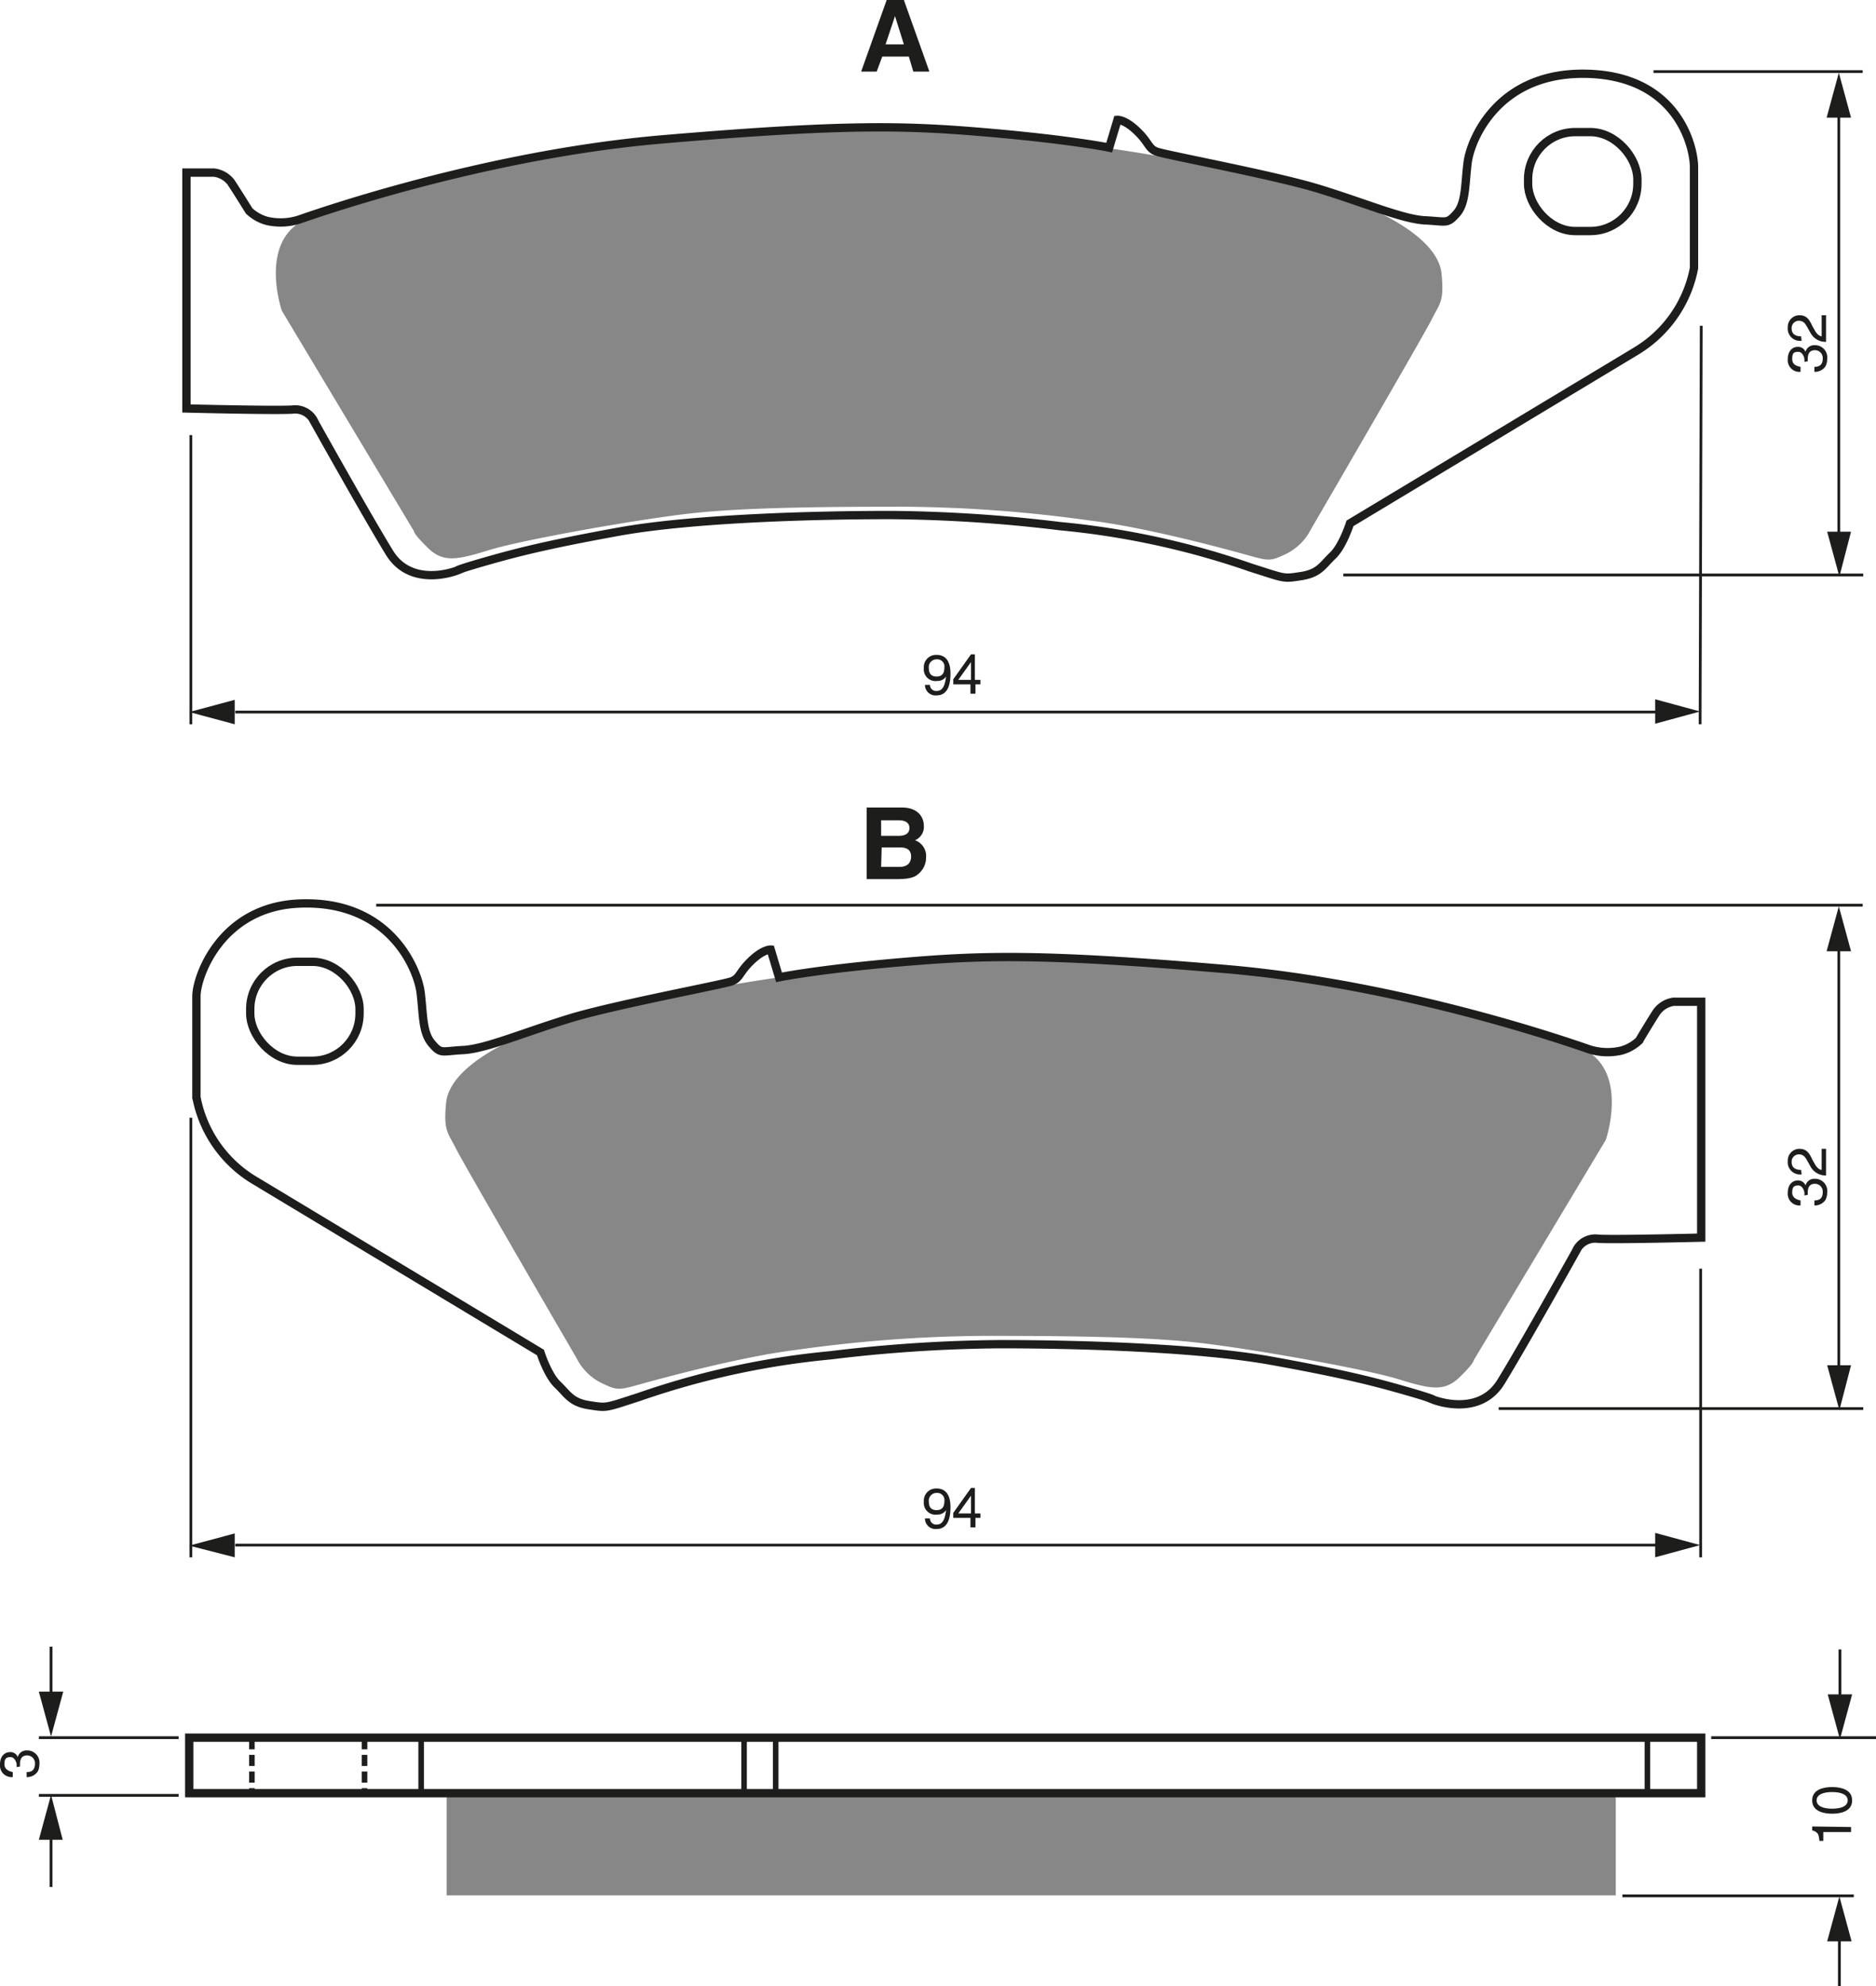 <?xml version="1.0" encoding="UTF-8"?><svg xmlns="http://www.w3.org/2000/svg" width="3381" height="3579" viewBox="0 0 338.1 357.9"><defs><style>.a{fill:#878787;}.b,.c,.e,.f{fill:none;stroke:#1d1d1b;}.b{stroke-width:1.5px;}.c{stroke-width:0.5px;}.d{fill:#1d1d1b;}.e{stroke-dasharray:2 1;}</style></defs><title>052</title><rect width="100%" height="100%" fill="white"/><path class="a" d="M209.3,370.6l-23.8-39.7s-4.5-13,4.8-16.7,35.8-10.5,46.8-12,31-3.3,40.8-3.8,26-.7,37.3.7,20.5,2.5,30.3,4.3,28,5.7,34.8,8.5,13.7,7.2,14.2,12.3-.3,5.3-1.8,8.3-21.7,37.7-21.7,37.7a10,10,0,0,1-4.5,4.5c-3.2,1.5-3,1.3-8.5-.2s-17.8-4.7-26.8-5.8a253.4,253.4,0,0,0-33.5-2.5c-13.2,0-27.7.1-37.5,1.1s-31.5,4.9-37.3,6.7-8.3,2.3-11-.3S209.3,370.6,209.3,370.6Z" transform="translate(-134.7 -274.9)"/><path class="a" d="M400.3,520l23.8-39.7s4.5-13-4.8-16.7-35.8-10.5-46.8-12-31-3.3-40.8-3.8-26-.7-37.3.7-20.5,2.5-30.3,4.3-28,5.7-34.8,8.5-13.7,7.2-14.2,12.3.3,5.3,1.8,8.3,21.7,37.7,21.7,37.7a10,10,0,0,0,4.5,4.5c3.2,1.5,3,1.3,8.5-.2s17.8-4.7,26.8-5.8a253.5,253.5,0,0,1,33.5-2.5c13.2,0,27.7.1,37.5,1.1s31.5,4.9,37.3,6.7,8.3,2.3,11-.3S400.3,520,400.3,520Z" transform="translate(-134.7 -274.9)"/><path class="b" d="M168.3,348.5V306h5a4.6,4.6,0,0,1,3,1.7c1,1.5,3.3,5.2,3.3,5.2a7.6,7.6,0,0,0,3.2,1.8,11,11,0,0,0,5.7-.2c1.5-.5,32.7-11.7,65.7-14.5s43.7-2.5,58.7-1.2,21.7,2.7,21.7,2.7l1.5-5s1.3-.1,3.5,2,2,3.1,3.5,3.7,21,4.2,29.2,6.7,15.2,5.5,19.2,5.7,4,.7,5.7-1.2,1.5-5.2,2-9.2,5.4-16.5,21.7-16S440,301.5,440,305v18.2a22.3,22.3,0,0,1-10.5,15l-51.5,31s-1.3,4.1-3.1,5.8-2.4,3.2-5.7,3.7-2.7.5-9-1.5a146.5,146.5,0,0,0-34.5-7.5,266.9,266.9,0,0,0-30.5-2c-15.3,0-36.3.7-49,3s-18.2,3.7-23.8,5.3-5.3,1.7-5.3,1.7-8.2,3.3-12.2-3.2-13.5-23.5-13.5-23.5a3.8,3.8,0,0,0-4-2.3C184.3,348.9,168.3,348.5,168.3,348.5Z" transform="translate(-134.7 -274.9)"/><rect class="b" x="275.4" y="23.8" width="19.7" height="17.83" rx="8.5" ry="8.5"/><path class="b" d="M441.3,497.9V455.4h-5a4.6,4.6,0,0,0-3,1.8c-1,1.5-3.2,5.2-3.2,5.2a7.6,7.6,0,0,1-3.2,1.8,11,11,0,0,1-5.7-.2c-1.5-.5-32.7-11.7-65.7-14.5s-43.7-2.5-58.7-1.2-21.7,2.7-21.7,2.7l-1.5-5s-1.3-.1-3.5,2-2,3.1-3.5,3.7-21,4.2-29.2,6.7-15.2,5.5-19.2,5.7-4,.8-5.7-1.2-1.5-5.2-2-9.2-5.4-16.6-21.7-16c-14.3.5-18.7,13.2-18.7,16.7v18.2a22.3,22.3,0,0,0,10.5,15l51.5,31s1.3,4.1,3.1,5.8,2.4,3.2,5.7,3.7,2.8.5,9-1.5a146.5,146.5,0,0,1,34.5-7.5,266.9,266.9,0,0,1,30.5-2c15.3,0,36.3.7,49,3s18.2,3.7,23.8,5.3,5.3,1.7,5.3,1.7,8.2,3.3,12.2-3.2,13.5-23.5,13.5-23.5a3.8,3.8,0,0,1,4-2.3C425.3,498.3,441.3,497.9,441.3,497.9Z" transform="translate(-134.7 -274.9)"/><rect class="b" x="45.1" y="173.3" width="19.7" height="17.83" rx="8.5" ry="8.5"/><line class="c" x1="335.7" y1="163.1" x2="67.8" y2="163.1"/><line class="c" x1="335.8" y1="253.8" x2="270.1" y2="253.8"/><line class="c" x1="299.1" y1="278.4" x2="42.4" y2="278.4"/><polygon class="d" points="42.3 276.3 34.1 278.5 42.3 280.6 42.3 276.3"/><polygon class="d" points="298.3 280.6 306.4 278.4 298.3 276.2 298.3 280.6"/><line class="c" x1="331.4" y1="166.8" x2="331.4" y2="247.4"/><polygon class="d" points="329.3 246 331.5 254.1 333.6 246 329.3 246"/><polygon class="d" points="333.6 171.4 331.4 163.3 329.2 171.4 333.6 171.4"/><line class="c" x1="34.4" y1="201.4" x2="34.4" y2="280.6"/><line class="c" x1="306.5" y1="228.6" x2="306.5" y2="280.6"/><path class="d" d="M301.2,545.5a2.2,2.2,0,0,1,2.3-2.4c2.2,0,2.5,2.1,2.5,3.3s-.1,4-2.5,4a1.9,1.9,0,0,1-2.1-1.9h.9a1.1,1.1,0,0,0,1.2,1.1c1,0,1.5-.8,1.7-2.6h0a1.8,1.8,0,0,1-1.6.8A2.1,2.1,0,0,1,301.2,545.5Zm3.7-.1a1.3,1.3,0,0,0-1.4-1.5,1.4,1.4,0,0,0-1.4,1.6c0,1.3.8,1.5,1.4,1.5S304.9,546.8,304.9,545.4Z" transform="translate(-134.7 -274.9)"/><path class="d" d="M310.5,548.4v1.7h-.9v-1.7h-3.1v-.9l3.2-4.5h.7v4.6h1v.8Zm-3.1-.8h2.3v-3.2h0Z" transform="translate(-134.7 -274.9)"/><path class="d" d="M459.9,490.3c0-.2,0-.3,0-.5s-.3-1.3-1.1-1.3-1.1.3-1.1,1.3,1,1.3,1.5,1.4v.9a2.1,2.1,0,0,1-2.3-2.3c0-1.4.8-2.2,1.8-2.2a1.4,1.4,0,0,1,1.4.9h0a1.6,1.6,0,0,1,1.6-1.2,2.2,2.2,0,0,1,2.3,2.5,2.8,2.8,0,0,1-.3,1.3,2.3,2.3,0,0,1-2,1v-.9c.7,0,1.5-.2,1.5-1.5a1.4,1.4,0,0,0-1.4-1.5c-1.2,0-1.3,1-1.3,1.6s0,.3,0,.4Z" transform="translate(-134.7 -274.9)"/><path class="d" d="M459.4,486.5a2.2,2.2,0,0,1-2.5-2.4,2.1,2.1,0,0,1,2.1-2.2c1.3,0,1.8.8,2.3,1.9l.4.7c.5,1,1.1,1.2,1.3,1.2v-3.8h.8v4.8a3.1,3.1,0,0,1-2.8-1.6l-.5-.9c-.4-.7-.7-1.3-1.6-1.3a1.3,1.3,0,0,0-1.3,1.4c0,1.3,1.2,1.4,1.7,1.4Z" transform="translate(-134.7 -274.9)"/><line class="c" x1="335.7" y1="12.9" x2="298" y2="12.9"/><line class="c" x1="335.8" y1="103.6" x2="242.1" y2="103.6"/><line class="c" x1="299.1" y1="128.3" x2="42.4" y2="128.3"/><polygon class="d" points="42.3 126.1 34.1 128.3 42.3 130.5 42.3 126.1"/><polygon class="d" points="298.3 130.4 306.4 128.2 298.3 126 298.3 130.4"/><line class="c" x1="331.4" y1="16.6" x2="331.4" y2="97.3"/><polygon class="d" points="329.3 95.8 331.5 103.9 333.6 95.8 329.3 95.8"/><polygon class="d" points="333.6 21.2 331.4 13.1 329.2 21.2 333.6 21.2"/><line class="c" x1="34.4" y1="78.4" x2="34.4" y2="130.5"/><line class="c" x1="306.6" y1="58.7" x2="306.4" y2="130.5"/><path class="d" d="M301.2,395.3a2.2,2.2,0,0,1,2.3-2.4c2.2,0,2.5,2.1,2.5,3.3s-.1,4-2.5,4a1.9,1.9,0,0,1-2.1-1.9h.9a1.1,1.1,0,0,0,1.2,1.1c1,0,1.5-.8,1.7-2.6h0a1.8,1.8,0,0,1-1.6.8A2.1,2.1,0,0,1,301.2,395.3Zm3.7-.1a1.3,1.3,0,0,0-1.4-1.5,1.4,1.4,0,0,0-1.4,1.6c0,1.3.8,1.5,1.4,1.5S304.9,396.6,304.9,395.2Z" transform="translate(-134.7 -274.9)"/><path class="d" d="M310.5,398.2v1.7h-.9v-1.7h-3.1v-.9l3.2-4.5h.7v4.6h1v.8Zm-3.1-.8h2.3v-3.2h0Z" transform="translate(-134.7 -274.9)"/><path class="d" d="M459.9,340.1c0-.1,0-.3,0-.5s-.3-1.3-1.1-1.3-1.1.2-1.1,1.3,1,1.3,1.5,1.4v.9a2.1,2.1,0,0,1-2.3-2.3c0-1.4.8-2.2,1.8-2.2a1.4,1.4,0,0,1,1.4.9h0a1.6,1.6,0,0,1,1.6-1.2,2.2,2.2,0,0,1,2.3,2.5,2.8,2.8,0,0,1-.3,1.3,2.3,2.3,0,0,1-2,1v-.9c.7,0,1.5-.2,1.5-1.5a1.4,1.4,0,0,0-1.4-1.5c-1.2,0-1.3,1-1.3,1.6s0,.3,0,.4Z" transform="translate(-134.7 -274.9)"/><path class="d" d="M459.4,336.3a2.2,2.2,0,0,1-2.5-2.4,2.1,2.1,0,0,1,2.1-2.2c1.3,0,1.8.8,2.3,1.9l.4.7c.5,1,1.1,1.2,1.3,1.2v-3.8h.8v4.8a3.1,3.1,0,0,1-2.8-1.6l-.5-.9c-.4-.7-.7-1.3-1.6-1.3a1.3,1.3,0,0,0-1.3,1.4c0,1.3,1.2,1.4,1.7,1.4Z" transform="translate(-134.7 -274.9)"/><rect class="a" x="80.5" y="322.9" width="210.7" height="18.62"/><line class="c" x1="32.2" y1="313.1" x2="7" y2="313.1"/><line class="c" x1="32.2" y1="323.5" x2="7" y2="323.5"/><line class="c" x1="331.6" y1="307.7" x2="331.6" y2="297.2"/><polygon class="d" points="329.4 305.3 331.6 313.4 333.8 305.3 329.4 305.3"/><line class="c" x1="331.5" y1="347.4" x2="331.5" y2="357.9"/><polygon class="d" points="333.7 349.8 331.5 341.7 329.3 349.8 333.7 349.8"/><line class="c" x1="9.2" y1="307.2" x2="9.2" y2="296.7"/><polygon class="d" points="7 304.8 9.2 312.9 11.4 304.8 7 304.8"/><line class="c" x1="9.2" y1="340" x2="9.2" y2="329.5"/><polygon class="d" points="11.3 331.5 9.2 323.4 7 331.5 11.3 331.5"/><path class="d" d="M137.7,593.3c0-.1,0-.3,0-.5s-.3-1.3-1.1-1.3-1.1.3-1.1,1.3,1,1.3,1.5,1.4v.9a2.1,2.1,0,0,1-2.3-2.3c0-1.4.8-2.2,1.8-2.2a1.4,1.4,0,0,1,1.4.9h0a1.6,1.6,0,0,1,1.6-1.2,2.2,2.2,0,0,1,2.3,2.5,2.8,2.8,0,0,1-.3,1.3,2.3,2.3,0,0,1-2,1v-.9c.7,0,1.5-.2,1.5-1.5a1.4,1.4,0,0,0-1.4-1.5c-1.2,0-1.3,1-1.3,1.6s0,.3,0,.4Z" transform="translate(-134.7 -274.9)"/><path class="d" d="M468.3,604.1v.9h-5v1.6h-.7c-.1-1.1-.2-1.6-1.3-1.9v-.7Z" transform="translate(-134.7 -274.9)"/><path class="d" d="M468.5,599.3c0,2-2.1,2.4-3.6,2.4s-3.6-.4-3.6-2.4,2.1-2.4,3.6-2.4S468.5,597.3,468.5,599.3Zm-6.4,0c0,1,1.1,1.5,2.8,1.5s2.8-.5,2.8-1.5-1.1-1.5-2.8-1.5S462.1,598.3,462.1,599.3Z" transform="translate(-134.7 -274.9)"/><line class="e" x1="45.4" y1="313.2" x2="45.4" y2="323.2"/><line class="e" x1="65.7" y1="313.2" x2="65.7" y2="323.2"/><line class="f" x1="75.9" y1="313.2" x2="75.9" y2="323.2"/><line class="f" x1="134.1" y1="313.2" x2="134.1" y2="323.2"/><line class="f" x1="139.8" y1="313.2" x2="139.8" y2="323.2"/><line class="f" x1="296.9" y1="313.2" x2="296.9" y2="323.2"/><line class="c" x1="308.4" y1="313.1" x2="338.1" y2="313.1"/><line class="c" x1="292.4" y1="341.6" x2="334.1" y2="341.6"/><path class="c" d="M468.8,587.8" transform="translate(-134.7 -274.9)"/><rect class="b" x="34.1" y="313.1" width="272.5" height="10"/><path class="d" d="M292.7,287.8h-2.8l4.6-12.9h3.1l4.6,12.9h-2.9l-.8-2.7h-4.8Zm1.6-4.9h3.3l-1.6-5.1h0Z" transform="translate(-134.7 -274.9)"/><path class="d" d="M290.9,420.4h6.3c3.2,0,4,2,4,3.3a2.6,2.6,0,0,1-1.6,2.6,3,3,0,0,1,2,3.1,3.8,3.8,0,0,1-1.1,2.7c-.7.7-1.4,1.2-4.1,1.2h-5.5Zm2.6,5.1h3.2c1.1,0,1.9-.4,1.9-1.4s-.8-1.4-2-1.4h-3.1Zm0,5.6h3.3c1.3,0,2.1-.6,2.1-1.9s-1-1.6-1.9-1.6h-3.4Z" transform="translate(-134.7 -274.9)"/></svg>